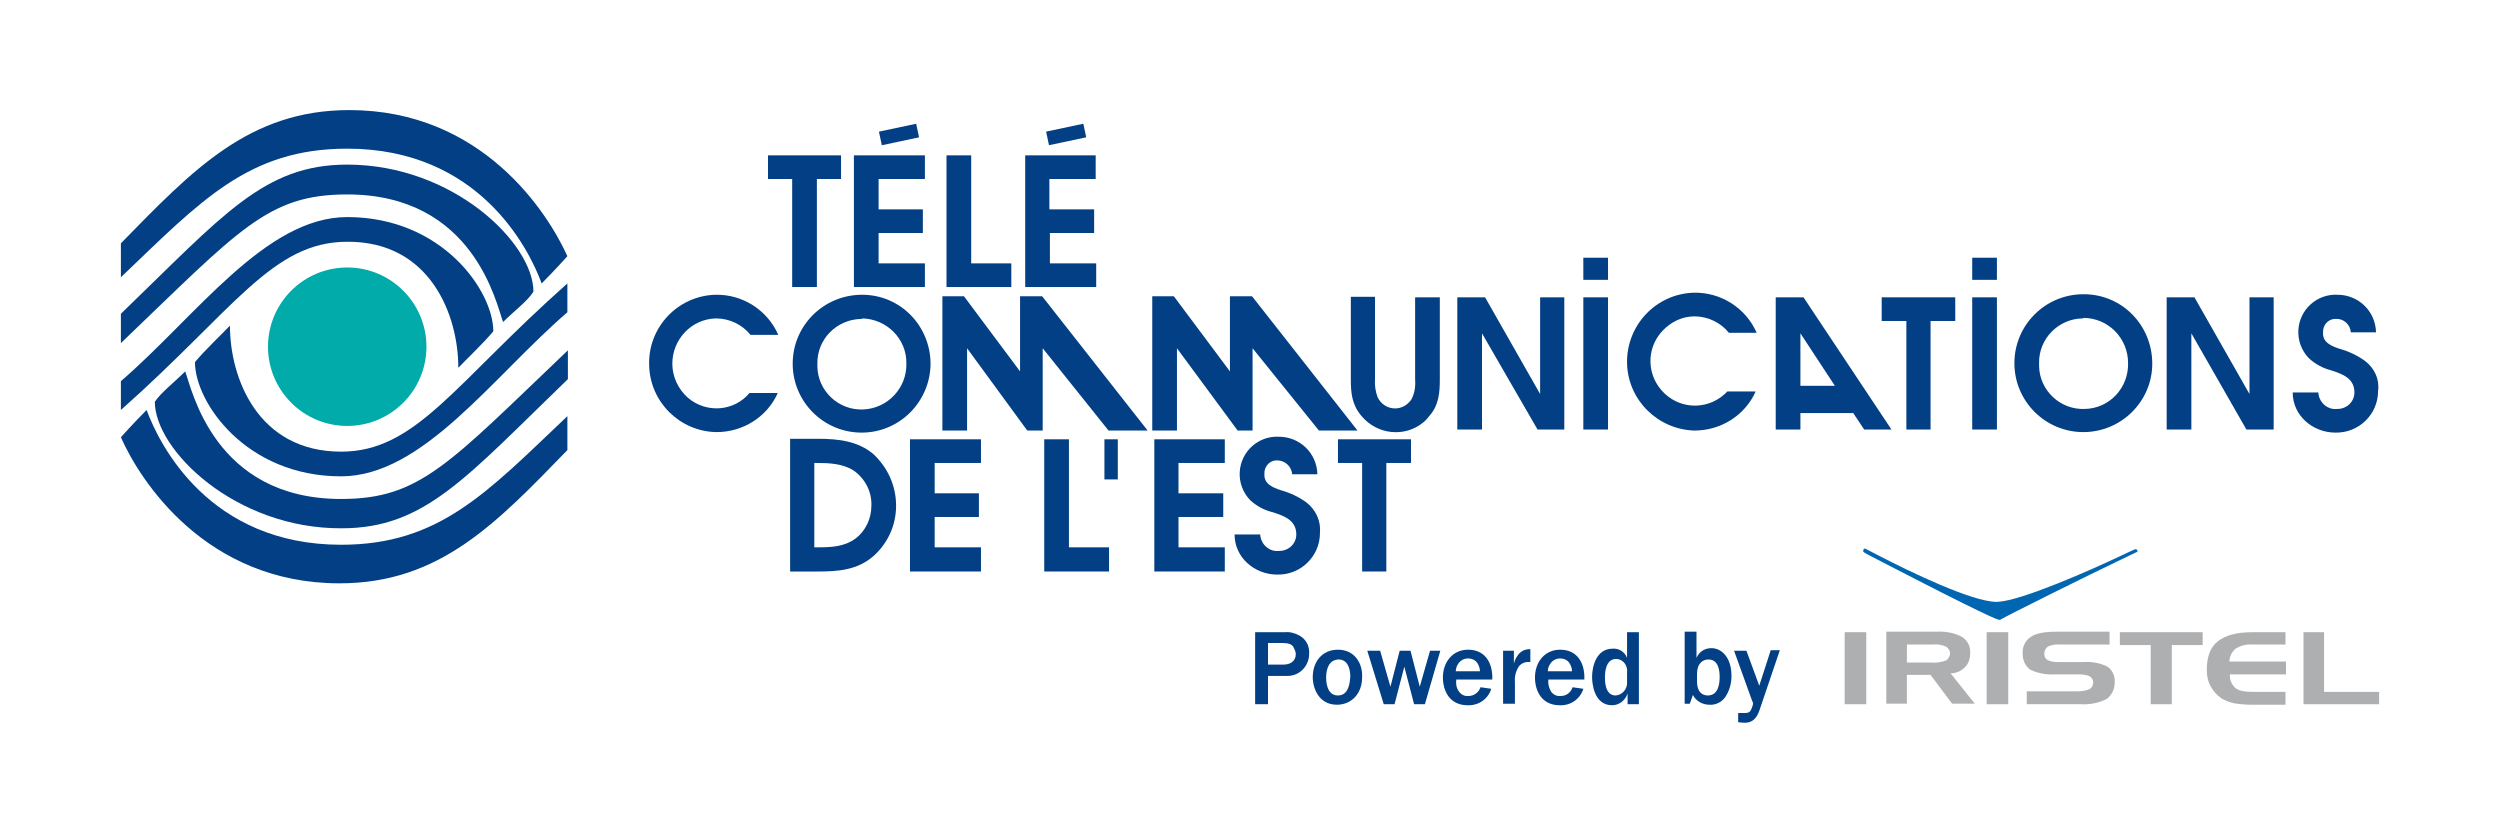 <?xml version="1.0" encoding="utf-8"?>
<!-- Generator: Adobe Illustrator 25.2.1, SVG Export Plug-In . SVG Version: 6.00 Build 0)  -->
<svg version="1.1" id="Calque_1" xmlns="http://www.w3.org/2000/svg" xmlns:xlink="http://www.w3.org/1999/xlink" x="0px" y="0px"
	 viewBox="0 0 486 162" style="enable-background:new 0 0 486 162;" xml:space="preserve">
<style type="text/css">
	.st0{fill:none;}
	.st1{fill:#00ABAA;}
	.st2{fill-rule:evenodd;clip-rule:evenodd;fill:#023F85;}
	.st3{fill:#0066B1;}
	.st4{fill:#AEAFB0;}
	.st5{fill:#023F85;}
</style>
<g id="Background">
	<rect x="-63" y="-552.7" class="st0" width="612" height="792"/>
</g>
<g id="Guides">
</g>
<g>
	<circle class="st1" cx="67.5" cy="67.4" r="15.4"/>
	<g>
		<polygon class="st2" points="198.3,57.6 198.3,72.2 187.4,57.6 183.2,57.6 183.2,83.7 188,83.7 188,67.7 199.7,83.7 202.7,83.7 
			202.7,67.7 215.5,83.7 223.1,83.7 202.6,57.6 		"/>
		<polygon class="st2" points="228.8,67.7 240.6,83.7 243.5,83.7 243.5,67.7 256.4,83.7 263.9,83.7 243.4,57.6 239.1,57.6 
			239.1,72.2 228.2,57.6 224,57.6 224,83.7 228.8,83.7 		"/>
		<path class="st2" d="M139.2,61.9c2.6,0,5.1,1.2,6.7,3.2h5.4c-2.1-4.8-6.9-7.9-12.2-7.8c-7.4,0.2-13.2,6.4-12.9,13.8
			c0.2,7.1,6,12.8,13.1,12.9c5.1,0,9.8-2.9,11.9-7.6l-5.5,0c-3,3.6-8.4,4-12,0.9c-1.9-1.7-3-4.1-3-6.6C130.7,66,134.4,62,139.2,61.9
			z"/>
		<path class="st2" d="M275.1,73.8c0.1,1.3-0.1,2.7-0.7,3.8c-0.7,1.1-1.9,1.8-3.2,1.8c-1.5,0-2.8-0.9-3.4-2.2
			c-0.4-1.1-0.6-2.3-0.5-3.5v-16l-4.7,0v16c0,2.7,0.2,5,2.1,7.2c3,3.6,8.4,4.2,12,1.2c0.5-0.4,0.9-0.9,1.3-1.4
			c1.7-2,1.9-4.4,1.9-6.9v-16h-4.8V73.8z"/>
		<polygon class="st2" points="299.4,76.6 288.7,57.8 283.3,57.8 283.3,83.5 288.1,83.5 288.1,64.8 298.9,83.5 304.1,83.5 
			304.1,57.8 299.4,57.8 		"/>
		<rect x="307.8" y="57.8" class="st2" width="4.8" height="25.7"/>
		<path class="st2" d="M329.4,61.5c2.6,0,5.1,1.2,6.7,3.2h5.4c-2.1-4.8-6.9-7.9-12.2-7.8c-7.4,0.2-13.2,6.4-13,13.8
			c0.2,7.1,6,12.8,13.1,13c5.1,0,9.8-2.9,11.9-7.6h-5.5c-3.3,3.5-8.7,3.7-12.2,0.4s-3.7-8.7-0.4-12.2
			C324.9,62.5,327.1,61.5,329.4,61.5z"/>
		<path class="st2" d="M167.6,57.3C167.6,57.2,167.5,57.2,167.6,57.3c-7.5,0-13.5,6-13.5,13.4c0,7.4,6,13.4,13.4,13.4
			c7.4,0,13.3-6,13.4-13.3C180.9,63.3,175,57.3,167.6,57.3z M167.8,79.6c-4.8,0.2-8.8-3.6-8.9-8.3c0-0.2,0-0.4,0-0.6
			c-0.1-4.7,3.7-8.6,8.5-8.7c0.1,0,0.1,0,0.2,0v-0.1c4.8,0.1,8.7,4,8.6,8.8C176.3,75.4,172.6,79.4,167.8,79.6z"/>
		<polygon class="st2" points="365.8,62.4 370.6,62.4 370.6,83.5 375.3,83.5 375.3,62.4 380.1,62.4 380.1,57.8 365.8,57.8 		"/>
		<rect x="383.4" y="57.8" class="st2" width="4.8" height="25.7"/>
		<polygon class="st2" points="437.3,76.6 426.6,57.8 421.2,57.8 421.2,83.5 426,83.5 426,64.8 436.7,83.5 442,83.5 442,57.8 
			437.3,57.8 		"/>
		<path class="st2" d="M459.8,70.2c-1.5-1.1-3.2-1.9-5-2.4c-1.5-0.5-3.3-1.2-3.2-3.1c-0.1-1.4,0.9-2.6,2.2-2.7c0.1,0,0.2,0,0.3,0
			c1.5-0.1,2.8,1.1,2.9,2.6h4.9c-0.1-4.1-3.4-7.3-7.5-7.3c-4-0.2-7.4,2.9-7.6,6.9c-0.1,2,0.6,3.9,2,5.4c1.3,1.2,2.8,2,4.4,2.4
			c2.1,0.7,4.5,1.5,4.5,4.3c0,1.8-1.5,3.2-3.3,3.2c0,0,0,0-0.1,0c-1.8,0.2-3.4-1.2-3.6-3c0-0.1,0-0.2,0-0.2h-5
			c0,4.5,3.9,7.8,8.3,7.8c4.5,0.1,8.3-3.5,8.3-8.1c0,0,0,0,0,0C462.6,73.7,461.6,71.6,459.8,70.2z"/>
		<path class="st2" d="M405.1,57.2c0,0-0.1,0-0.1,0c-7.4,0-13.4,6-13.4,13.4c0,7.4,6,13.4,13.4,13.4c7.4,0,13.4-6,13.4-13.3
			C418.4,63.2,412.5,57.2,405.1,57.2z M413.7,70.6L413.7,70.6c0.1,4.8-3.6,8.8-8.4,8.9c-4.8,0.2-8.8-3.6-8.9-8.3c0-0.2,0-0.4,0-0.6
			c-0.1-4.7,3.7-8.6,8.4-8.7c0.1,0,0.1,0,0.2,0v-0.1C409.8,61.8,413.7,65.7,413.7,70.6C413.7,70.6,413.7,70.6,413.7,70.6z"/>
		<polygon class="st2" points="196.6,51.2 188.8,51.2 188.8,30.2 184,30.2 184,55.8 196.6,55.8 		"/>
		<polygon class="st2" points="179.8,51.2 170.8,51.2 170.8,45.3 179.4,45.3 179.4,40.7 170.8,40.7 170.8,34.8 179.8,34.8 
			179.8,30.2 166,30.2 166,55.8 179.8,55.8 		"/>
		<polygon class="st2" points="154,55.8 158.8,55.8 158.8,34.8 163.5,34.8 163.5,30.2 149.3,30.2 149.3,34.8 154,34.8 		"/>
		<polygon class="st2" points="213.1,51.2 204.1,51.2 204.1,45.3 212.7,45.3 212.7,40.7 204,40.7 204,34.8 213,34.8 213,30.2 
			199.3,30.2 199.3,55.8 213.1,55.8 		"/>
		
			<rect x="171.1" y="24.8" transform="matrix(0.978 -0.208 0.208 0.978 -1.629 36.928)" class="st2" width="7.4" height="2.7"/>
		
			<rect x="203.6" y="24.8" transform="matrix(0.978 -0.208 0.208 0.978 -0.916 43.684)" class="st2" width="7.4" height="2.7"/>
		<path class="st2" d="M159,85.3h-5.4v25.8h5.5c3.9,0,7.6-0.3,10.7-3c2.8-2.5,4.4-6,4.4-9.8c0-3.8-1.6-7.4-4.4-10
			C166.8,85.7,162.8,85.3,159,85.3z M166.3,104.7c-2.2,1.6-4.7,1.7-7.4,1.7l-0.6,0V90h0.4c2.5,0,5.1,0.1,7.3,1.5
			c2.2,1.6,3.5,4.1,3.4,6.8C169.4,100.8,168.3,103.2,166.3,104.7z"/>
		<polygon class="st2" points="176.9,111.1 190.7,111.1 190.7,106.4 181.7,106.4 181.7,100.5 190.3,100.5 190.3,95.9 181.7,95.9 
			181.7,90 190.7,90 190.7,85.4 176.9,85.4 		"/>
		<polygon class="st2" points="207.8,85.4 203,85.4 203,111.1 215.6,111.1 215.6,106.4 207.8,106.4 		"/>
		<rect x="214.7" y="85.4" class="st2" width="2.6" height="7.8"/>
		<polygon class="st2" points="224.4,111.1 238.1,111.1 238.1,106.4 229.1,106.4 229.1,100.5 237.8,100.5 237.8,95.9 229.1,95.9 
			229.1,90 238.1,90 238.1,85.4 224.4,85.4 		"/>
		<path class="st2" d="M254,97.7c-1.5-1.1-3.2-1.9-5-2.4c-1.5-0.5-3.3-1.2-3.2-3.1c-0.1-1.4,0.9-2.6,2.2-2.7c0.1,0,0.2,0,0.3,0
			c1.5,0,2.8,1.2,2.9,2.7h4.9c-0.1-4.1-3.4-7.3-7.5-7.3c-4-0.2-7.4,2.9-7.6,6.9c-0.1,2,0.6,3.9,2,5.4c1.3,1.2,2.8,2,4.5,2.4
			c2.1,0.7,4.5,1.5,4.5,4.3c0,1.8-1.5,3.2-3.3,3.2c0,0,0,0-0.1,0c-1.8,0.2-3.4-1.2-3.6-3c0-0.1,0-0.2,0-0.2h-5
			c0,4.5,3.9,7.8,8.3,7.8c4.5,0.1,8.3-3.5,8.3-8.1c0,0,0,0,0-0.1C256.8,101.3,255.8,99.1,254,97.7z"/>
		<polygon class="st2" points="260.1,90 264.8,90 264.8,111.1 269.5,111.1 269.5,90 274.3,90 274.3,85.4 260.1,85.4 		"/>
		<path class="st2" d="M345.2,57.8v25.7h4.8v-3.2h10.2v-0.1l2.2,3.3h5.3l-17.1-25.7H345.2z M350,75V64.8l6.7,10.2H350z"/>
		<rect x="307.8" y="50.1" class="st2" width="4.8" height="4.3"/>
		<rect x="383.4" y="50.1" class="st2" width="4.8" height="4.3"/>
		<path class="st2" d="M67.5,28.9c25.6,0,35.3,19.4,37.8,26.2c2.5-2.5,5-5.3,5-5.3c-3.8-8.4-16.5-28.4-42.4-28.4
			c-19.5,0-30.5,11.7-44.4,25.9l0,6.6C39.1,39,48.3,28.9,67.5,28.9z"/>
		<path class="st2" d="M97.8,62.6c2.2-2.2,4.7-4,5.9-5.9c0-9.4-15.6-24.7-36.2-24.7c-16.2,0-24.1,9.8-44,29v5.7
			c23.1-22.1,28.5-28.9,44-28.9C92.2,37.8,96.5,59.2,97.8,62.6z"/>
		<path class="st2" d="M89.1,71.5c1.4-1.5,5.1-5,6.8-7.1c0-7.8-9.9-22.2-28.4-22.2c-15.9,0-29.4,19.3-44,31.9v5.6
			c22-19.5,29.4-32.7,44-32.7C83.6,46.9,89.1,61.2,89.1,71.5z"/>
		<path class="st2" d="M66.3,105.9c-25.6,0-35.3-19.4-37.8-26.2c-2.5,2.5-5,5.3-5,5.3c3.7,8.4,16.5,28.4,42.5,28.4
			c19.5,0,30.5-11.7,44.3-25.9l0-6.6C94.6,95.8,85.4,105.9,66.3,105.9z"/>
		<path class="st2" d="M66.3,97c-24.7,0-29-21.4-30.3-24.8c-2.2,2.2-4.7,4.1-5.9,5.9c0,9.4,15.7,24.7,36.3,24.6
			c16.2,0,24.1-9.8,44-29l0-5.6C87.2,90.2,81.7,97,66.3,97z"/>
		<path class="st2" d="M44.7,63.3c-1.4,1.5-5.1,5-6.8,7.1c0,7.8,9.9,22.2,28.4,22.2c15.9,0,29.4-19.3,44-31.9l0-5.6
			c-22,19.5-29.4,32.7-44,32.7C50.2,87.8,44.7,73.6,44.7,63.3z"/>
	</g>
	<path class="st3" d="M415.5,107c-0.1-0.2-0.3-0.3-0.5-0.2c-0.2,0.1-1.2,0.5-2.6,1.2c-5.7,2.7-19.4,8.8-24.1,9h-0.2
		c-4.7,0-16.9-5.9-22.5-8.8l-2.9-1.5c-0.1-0.1-0.3-0.1-0.4,0.1c-0.1,0.1-0.1,0.3-0.1,0.4c0.1,0.1,0.1,0.1,0.2,0.2l0,0l0,0l0.7,0.4
		c0.6,0.3,1.5,0.8,2.5,1.3c20.1,10.4,22.7,11.4,23.1,11.4c0,0,0.1,0,0.1,0c1.3-0.8,17.2-8.7,23.7-11.8l2.7-1.3
		C415.5,107.3,415.6,107.2,415.5,107z"/>
	<path class="st4" d="M382,129.7c0.7-0.7,1-1.7,1-2.7c0.1-1.3-0.5-2.5-1.6-3.2c-1.5-0.8-3.3-1.1-5-1h-9.7v14h4v-5.6h4.6l4.2,5.6h4.4
		l-4.7-5.9C380.2,130.9,381.2,130.5,382,129.7z M378.3,128.4c-0.9,0.3-1.8,0.5-2.8,0.4h-4.8v-3.5h4.8c1-0.1,1.9,0,2.8,0.4
		c0.5,0.3,0.8,0.8,0.8,1.4C379,127.7,378.7,128.2,378.3,128.4L378.3,128.4z"/>
	<rect x="358.6" y="122.9" class="st4" width="4.2" height="14"/>
	<rect x="386.2" y="122.9" class="st4" width="4.2" height="14"/>
	<polygon class="st4" points="412.1,125.4 418.1,125.4 418.1,136.9 422.2,136.9 422.2,125.4 428.2,125.4 428.2,122.9 412.1,122.9 	
		"/>
	<path class="st4" d="M409.7,129.6c-1.4-0.7-3-1-4.6-0.9h-5.2c-0.6,0-1.3-0.1-1.9-0.4c-0.4-0.3-0.6-0.7-0.6-1.2
		c0-0.6,0.3-1.1,0.7-1.4c0.7-0.3,1.5-0.5,2.3-0.4h9.7v-2.5h-10.3c-2.3,0-4,0.3-5,1c-1.1,0.7-1.7,2-1.6,3.3c0,1.2,0.5,2.4,1.5,3.1
		c1.5,0.7,3.1,1,4.8,0.9h4.7c0.7,0,1.5,0.1,2.1,0.4c0.4,0.3,0.7,0.8,0.6,1.3c0,0.5-0.3,1-0.8,1.2c-0.7,0.3-1.5,0.4-2.3,0.4H394v2.5
		h10.5c1.7,0.1,3.4-0.2,5-1c1-0.7,1.6-1.9,1.6-3.2C411.2,131.5,410.7,130.3,409.7,129.6z"/>
	<polygon class="st4" points="451.8,134.5 451.8,122.9 447.8,122.9 447.8,136.9 455.8,136.9 462.5,136.9 462.5,134.5 	"/>
	<path class="st4" d="M431.1,124.7c-1.4,1.1-2.1,3-2.1,5.5c0,1.1,0.2,2.3,0.8,3.3c0.5,0.9,1.2,1.7,2.1,2.3c0.7,0.4,1.5,0.7,2.3,0.9
		c1.2,0.2,2.4,0.3,3.5,0.3h6.6v-2.5H438c-1.6,0-2.8-0.2-3.5-0.8c-0.7-0.7-1.1-1.6-1-2.6h10.9v-2.5h-11c0-1,0.5-1.9,1.2-2.5
		c1-0.6,2.1-0.9,3.3-0.8h6.4v-2.4h-6.5C434.8,122.9,432.6,123.5,431.1,124.7z"/>
	<g>
		<path class="st5" d="M252.7,123.6c-0.9-0.5-1.9-0.8-2.9-0.7H244v14h2.5v-5.5h3.5c0.1,0,0.2,0,0.3,0c2.4,0,4.2-2,4.2-4.3
			C254.6,125.6,253.9,124.3,252.7,123.6z M249.5,129.2h-3l0-4.2h2.8c1.1,0,1.9,0.2,2.2,0.9c0.2,0.4,0.4,0.8,0.4,1.3
			C251.9,128.1,251.3,129.2,249.5,129.2z"/>
		<path class="st5" d="M260.1,126.3c-3.2,0-4.9,2.5-4.9,5.3c0,2.4,1.3,5.4,4.7,5.4c2.6,0,4.9-1.9,4.9-5.4
			C264.9,128.9,263.3,126.3,260.1,126.3z M260.1,135.2c-2.3,0-2.3-3-2.3-3.5c0-1.6,0.5-3.4,2.4-3.5c1.7,0,2.3,1.6,2.3,3.4
			C262.4,132.7,262.2,135.2,260.1,135.2z"/>
		<polygon class="st5" points="276,133.5 274.2,126.5 272.1,126.5 270.3,133.5 268.3,126.5 265.8,126.5 269,136.9 271.1,136.9 
			273,129.6 274.9,136.9 277,136.9 280,126.5 278,126.5 		"/>
		<path class="st5" d="M290.1,132c0.1-3-1.3-5.7-4.7-5.7c-3,0-4.9,2.4-4.9,5.4c0,2.6,1.3,5.4,4.8,5.4c2.1,0.1,4-1.2,4.6-3.2
			l-2.1-0.3c-0.3,1-1.3,1.7-2.3,1.7c-0.8,0.1-1.5-0.3-1.9-0.9c-0.5-0.7-0.6-1.5-0.5-2.3H290.1z M283,130.5c0-0.5,0.2-1.1,0.5-1.5
			c0.4-0.6,1.1-1,1.9-1c0.7,0,1.4,0.3,1.8,0.9c0.3,0.5,0.5,1,0.5,1.6L283,130.5z"/>
		<path class="st5" d="M294.3,129v-2.5h-2.1l0,10.3h2.3v-4.2c-0.1-1.1,0.2-2.2,0.8-3.1c0.5-0.6,1.3-0.9,2.2-0.8v-2.5
			C295.3,126.1,294.5,128.2,294.3,129z"/>
		<path class="st5" d="M308,132c0.1-3-1.3-5.7-4.7-5.7c-3,0-4.9,2.4-4.9,5.4c0,2.6,1.3,5.4,4.8,5.4c2.1,0.1,4-1.2,4.6-3.2l-2.1-0.3
			c-0.3,1-1.2,1.7-2.3,1.7c-0.8,0.1-1.5-0.3-1.9-0.9c-0.4-0.7-0.6-1.5-0.5-2.3H308z M301.4,129c0.4-0.6,1.1-1,1.9-1
			c0.7,0,1.4,0.3,1.8,0.9c0.3,0.5,0.5,1,0.5,1.6l-4.7,0C300.9,129.9,301.1,129.4,301.4,129z"/>
		<path class="st5" d="M316.3,127.9c-0.4-1.1-1.5-1.9-2.8-1.8c-3.2,0-4,3.5-4,5.5c0,1.1,0.3,5.5,3.9,5.5c1.4,0,2.6-1,3-2.3v2.1h2.2
			v-14h-2.3V127.9z M314.1,135.2c-2.1,0-2.1-2.8-2.1-3.5c0-0.9,0.1-3.6,2.2-3.6c0.6,0,1.2,0.3,1.6,0.8c0.4,0.5,0.6,1.2,0.5,1.9v1.8
			c0,0,0,0,0,0C316.4,133.9,315.4,135.1,314.1,135.2z"/>
		<path class="st5" d="M332.7,126c-1.3,0-2.4,0.7-2.9,1.9v-5.1h-2.3v14h1l0.6-1.7c0.6,1.2,1.9,1.9,3.2,1.9c1.2,0.1,2.4-0.5,3.1-1.5
			c0.8-1.2,1.2-2.6,1.2-4.1C336.6,127.7,334.6,126,332.7,126z M332,135.2c-1.1,0-2.1-0.7-2.1-2.7l0-1.5c0-2.1,1.2-2.8,2.2-2.8
			c2,0,2.2,2.2,2.2,3.4S334.1,135.2,332,135.2z"/>
		<path class="st5" d="M344.2,126.5l-2.2,6.8l-2.5-6.8h-2.4l3.5,9.7c0.1,0.2,0.2,0.4,0.2,0.6c-0.1,0.5-0.3,1.1-0.6,1.5
			c-0.4,0.4-1,0.3-2.3,0.3v1.8c0.7,0.1,1.2,0.1,1.3,0.1c0.9,0,2.1-0.3,2.8-2.3l4-11.8H344.2z"/>
	</g>
</g>
</svg>
